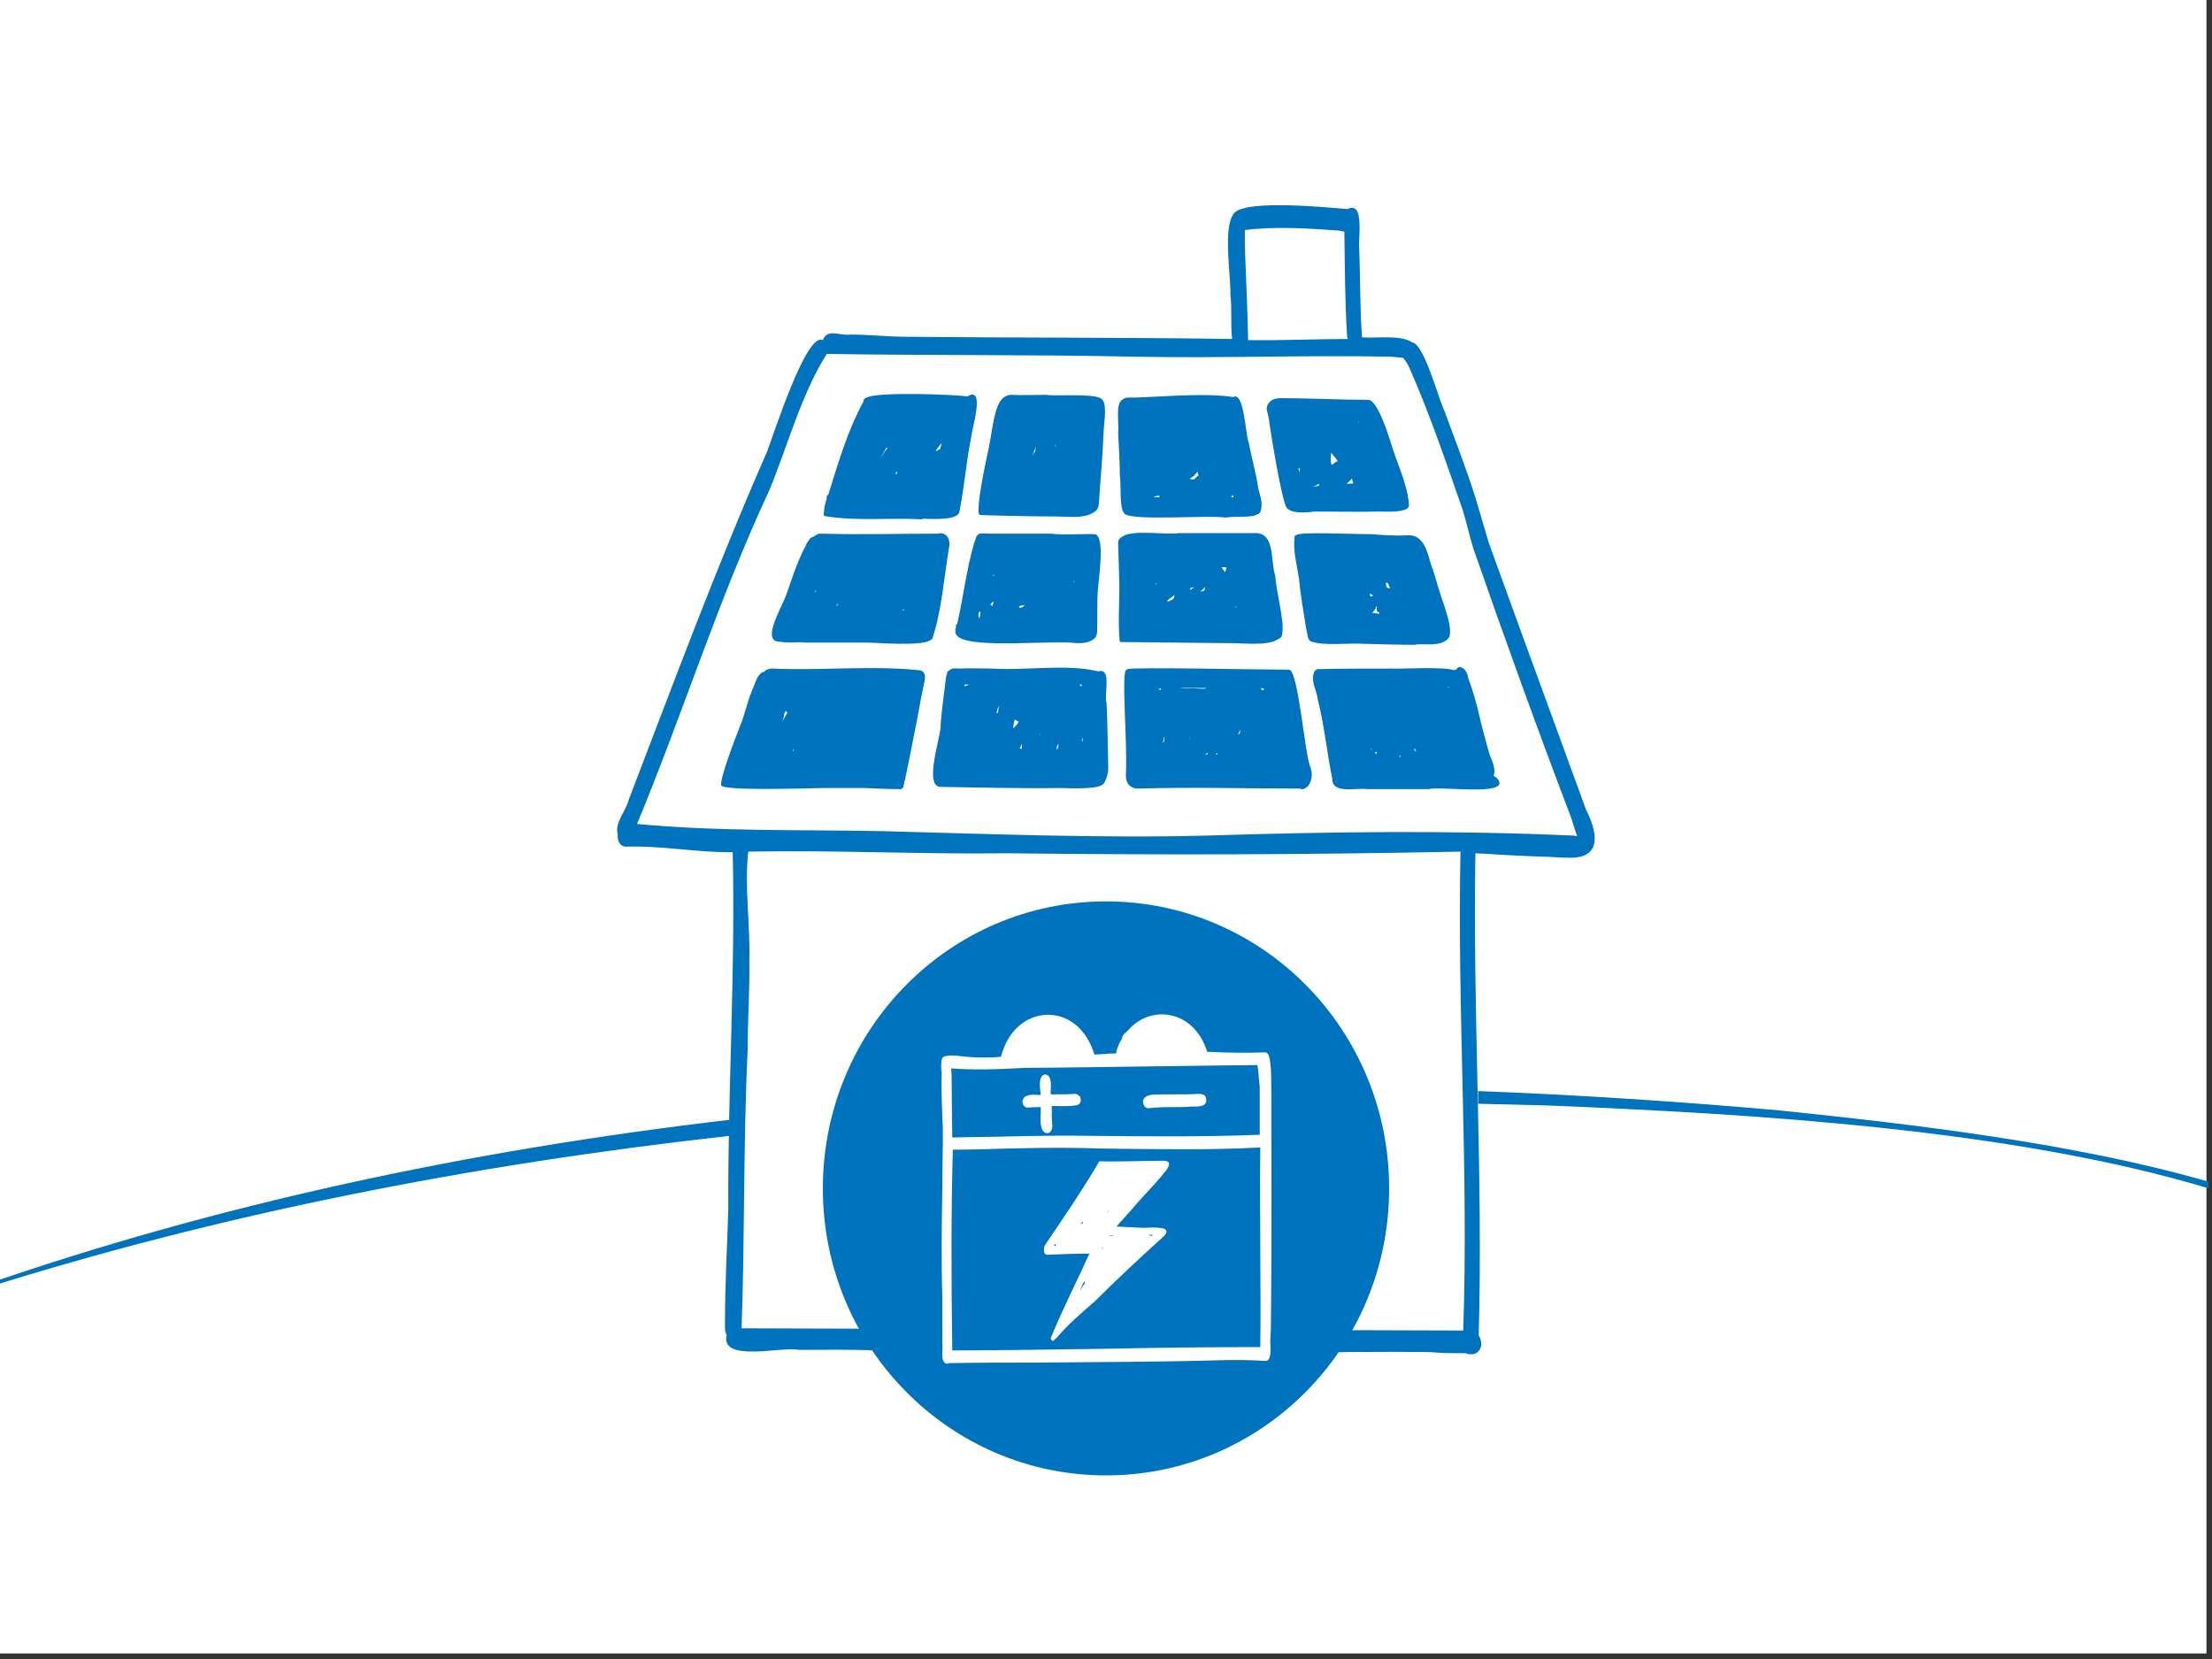 <?xml version="1.0" encoding="utf-8"?>
<!-- Generator: Adobe Illustrator 25.1.0, SVG Export Plug-In . SVG Version: 6.00 Build 0)  -->
<svg version="1.1" id="Ebene_1" xmlns="http://www.w3.org/2000/svg" xmlns:xlink="http://www.w3.org/1999/xlink" x="0px" y="0px"
	 viewBox="0 0 400 300" style="enable-background:new 0 0 400 300;" xml:space="preserve">
<rect x="0" y="0" width="400" height="300" fill="#333333" stroke="none"/>
<style type="text/css">
	.st0{fill:#FFFFFF;}
	.st1{fill:#0073BE;}
</style>
<g id="Bg">
	<g id="bg_1_">
		<rect x="-1" y="-1" class="st0" width="400" height="300"/>
	</g>
</g>
<g id="Ebene_1_1_">
	<g>
		<g>
			<path class="st1" d="M271,141.1c-0.2-0.3-0.5-0.6-0.9-0.8c0.5-1.6-0.5-2.9-0.9-4.4c-0.6-2.2-1.2-4.3-1.7-6.5
				c-0.5-2.3-1.2-4.6-2-6.8c-0.1-0.8-0.6-1.7-1.1-1.8c-0.3-0.3-0.7-0.3-1.1,0.3c-0.1,0-0.3,0-0.4,0.1c-1.7-0.7-10-0.2-11.1-0.3
				c-4.5,0-9,0-13.7,0.1c0,0.1-0.1,0.1-0.1,0.2c-0.1,0-0.1,0-0.2,0c-1,1.8,0.3,3.5,0.5,5.3c1.2,4.7,1.6,9.4,2.6,14.2
				c-0.1,3,4.3,1.7,6.3,2h11.2C260.3,142.1,272.7,144,271,141.1z M262.1,124.2c-0.1,0-0.2,0.1-0.2,0.2l0,0c0-0.1,0-0.2-0.1-0.3
				C261.9,124.2,262,124.2,262.1,124.2C262.1,124.2,262.1,124.2,262.1,124.2z M256,135.9c-0.1-0.2-0.3-0.3-0.3-0.5h0.1
				c0.1,0.1,0.2,0.2,0.3,0.3C256,135.7,256,135.8,256,135.9z M253.4,136.9c-0.2,0-0.3-0.1-0.4-0.1c0.1-0.1,0.1-0.1,0.2-0.2
				C253.2,136.8,253.3,136.9,253.4,136.9z M251.1,136.4C251,136.4,251,136.4,251.1,136.4C251,136.4,251,136.4,251.1,136.4
				L251.1,136.4z M249,136.3c-0.1,0-0.1,0-0.2,0c-0.1-0.1-0.2-0.1-0.2-0.2c0.1,0,0.2-0.1,0.3-0.2C248.9,136.2,249,136.3,249,136.3z
				 M248.1,135.7c-0.1-0.1-0.1-0.2-0.2-0.2c0-0.1,0.1-0.1,0.1-0.2C248,135.5,248.1,135.6,248.1,135.7z"/>
			<path class="st1" d="M237.2,139.7c-0.1-0.3-0.1-0.6-0.2-0.9l0,0c-1-1.7-2.2-17.7-3.9-17.7c-5.7,0-28.2-0.5-29.2-0.1
				c-0.1,0-0.1,0.1-0.1,0.1c-0.1,0-0.1,0-0.1,0c-1,0.4,0.2,12.7-0.1,19.1c0,0-0.2,2.5,2.4,2.4c9.7-0.3,19.3,0,29.1,0
				c0.4,0.2,0.8,0.1,1.1-0.2C236.9,142.1,237.3,140.6,237.2,139.7z M226.3,124.5L226.3,124.5c-0.1,0-0.2,0-0.3,0
				C226.1,124.5,226.2,124.5,226.3,124.5z M224.9,129.1L224.9,129.1L224.9,129.1C224.8,129.1,224.9,129.1,224.9,129.1z M224.3,131.9
				c0,0.1-0.1,0.1-0.1,0.2C224.3,132,224.3,132,224.3,131.9L224.3,131.9z M224.3,131.9c0,0.3-0.1,0.4-0.1,0.7
				c-0.1,0.1-0.2,0.2-0.3,0.2C224,132.5,224.1,132.3,224.3,131.9z M220.2,136.4c-0.1,0-0.2,0-0.3,0c0-0.1,0.1-0.2,0.1-0.3
				C220.1,136.3,220.2,136.3,220.2,136.4z M219.4,133.9L219.4,133.9c-0.1-0.1,0-0.2,0-0.3l0,0C219.3,133.8,219.4,133.9,219.4,133.9z
				 M216.5,124.5c-1-0.1-2.2,0.1-3.1-0.1c1.6,0,3.1,0,4.7,0c0,0,0,0.1-0.1,0.1C217.5,124.6,217.1,124.5,216.5,124.5z M217.1,131.6
				c0,0.1,0,0.2,0,0.3C217.1,131.7,217.1,131.6,217.1,131.6C217.1,131.6,217.1,131.6,217.1,131.6z M215.2,133.4L215.2,133.4
				c0,0.1-0.1,0.2-0.1,0.3c0,0,0,0,0-0.1S215.2,133.4,215.2,133.4z M218.4,136.1c0,0.1,0,0.2-0.1,0.3c-0.2,0-0.3,0-0.4,0
				C218.1,136.3,218.3,136.2,218.4,136.1z M228.6,124.5c-0.1,0.1-0.1,0.3-0.2,0.3c-0.1,0-0.2-0.1-0.3-0.1c0-0.1,0-0.2-0.1-0.3
				C228.3,124.5,228.5,124.5,228.6,124.5z M210.6,133.1c0,0.3-0.1,0.7-0.1,1c-0.1,0.1-0.2,0.2-0.2,0.2
				C210.4,133.9,210.4,133.5,210.6,133.1C210.5,133.1,210.6,133.1,210.6,133.1z M210,124.5c-0.1,0.1-0.1,0.2-0.2,0.3h-0.1
				c0-0.1-0.1-0.2-0.1-0.3C209.7,124.5,209.8,124.5,210,124.5z"/>
			<path class="st1" d="M200.4,139.1c0-0.3,0-0.4,0-0.7h-0.3l0,0h0.3c-0.1-3.7-0.1-7.5-0.3-11.3c-0.5-1.5,1-6.4-1.5-5.7
				c-5.9-1.4-13-0.1-19.1-0.5c-1.3,0-4.6-0.1-5.9,0c-0.6,0-1.4-0.2-1.9,0.3c-0.2,0.1-0.3,0.2-0.4,0.3c0,0.3-0.1,0.5-0.2,0.8
				c0,0.1-0.9,6.6-1,8.8c0.2,1.6-3.2,11.2,0,11.2c7.3,0.1,14.6,0.3,21.9,0.2c0.8,0,5.7,0.3,7.2-0.5c0.2-0.1,0.3-0.2,0.4-0.3
				C200.1,140.9,200.4,139.8,200.4,139.1z M195.8,134c-0.1,0-0.1,0-0.2,0c0-0.1,0.1-0.2,0.1-0.3s0-0.2,0.1-0.3
				C195.8,133.6,195.8,133.8,195.8,134z M195.6,123.8c0,0.1,0,0.2,0,0.3c-0.1,0-0.3-0.1-0.3-0.2c0-0.1-0.1-0.1-0.1-0.2
				C195.2,123.8,195.4,123.8,195.6,123.8z M191.4,134.5c0,0.3,0,0.8-0.3,1.1c0-0.2,0-0.4,0-0.6C191.2,134.9,191.2,134.7,191.4,134.5
				z M188.3,137.6L188.3,137.6C188.3,137.6,188.3,137.6,188.3,137.6C188.3,137.6,188.3,137.6,188.3,137.6z M188.1,132.6
				c0,0.1,0,0.2-0.1,0.3C188,132.9,188,132.8,188.1,132.6C188,132.7,188,132.7,188.1,132.6z M184.8,134.6c0,0.3,0,0.5,0,0.8
				c-0.2,0-0.3,0-0.4-0.1c0.1-0.2,0.2-0.4,0.3-0.7C184.7,134.7,184.8,134.6,184.8,134.6z M184.2,130.5c-0.2,0.5-0.6,0.9-1,1.2
				c0.1-0.5,0.1-1.1,0.3-1.6C183.6,130.2,183.9,130.3,184.2,130.5z M180.6,127.6c0,0.4-0.1,0.8-0.1,1.2c-0.1,0.1-0.2,0.2-0.3,0.2
				C180.3,128.5,180.4,128.1,180.6,127.6C180.5,127.6,180.6,127.6,180.6,127.6z M177,130.9c0,0.1-0.1,0.2-0.1,0.3
				C176.9,131.1,177,131,177,130.9z M174.4,123.8c0.3,0,0.6,0,0.9,0c-0.3,0.1-0.6,0.2-0.9,0.3C174.4,124,174.4,123.9,174.4,123.8z"
				/>
			<path class="st1" d="M166.2,121.2c-8.7-0.9-17.7,0.1-26.5-0.3c-0.4,0-0.9,0.1-1.2,0.3c-0.1,0.1-0.3,0.2-0.3,0.3H138
				c-0.3,0.1-0.6,0.4-0.9,0.8c-0.3,0.5-0.5,1-0.7,1.6c-1.1,2.3-1.8,5.6-2.5,7.2c-1.2,3-3.7,9.7-3.5,10.9c0.2,1,13.7,0.6,18.7,0.5
				c2.4,0,4.9,0,7.3,0c2.3,0.1,4.5,0.2,6.7,0.2c0,0,0-0.1,0-0.2c0.1,0,0.2,0,0.2,0c0.2-0.6,1.8-8.5,2.6-12.7
				c0.4-2.3,0.8-4.4,1.3-6.7C167.6,121.2,166.2,121.2,166.2,121.2z M151.5,126.7C151.5,126.7,151.4,126.8,151.5,126.7
				C151.4,126.8,151.4,126.7,151.5,126.7C151.4,126.7,151.4,126.7,151.5,126.7z M143.5,135.2c0,0.1,0,0.2,0,0.2c0,0.2,0,0.3,0,0.4
				c-0.1,0-0.1,0-0.2,0C143.5,135.6,143.5,135.5,143.5,135.2C143.5,135.4,143.5,135.3,143.5,135.2z M142.4,128.9
				c-0.3,0.4-0.6,1-0.9,1.5c0.1-0.4,0.3-0.8,0.3-1.2c0.1-0.2,0.1-0.4,0.2-0.6C142.2,128.6,142.2,128.7,142.4,128.9
				C142.3,128.8,142.3,128.9,142.4,128.9z"/>
			<path class="st1" d="M261.3,109.9c-0.9-2.5-1.5-4.6-2.2-7c-0.8-1.4-1-6.2-4.4-6.1c-2.3,0.1-4.3,0-6.6-0.2
				c-3.7,0-13.5-0.5-13.7,0.2c-0.2,0-0.3,0.1-0.3,0.2c-0.3,2.8,0.4,4.9,0.8,7.7c0.3,3,0.8,5.9,1.3,9c0.2,0.6,0.2,2.1,0.9,2.3
				c2.3,0.8,6.2,0.3,8.9,0.4c3.3,0.1,6.7,0.2,9.9,0.2c0.7-0.3,3.8,0.3,5.3-0.6c0.5-0.3,1-0.7,1-1.4
				C262.3,112.8,261.7,111.4,261.3,109.9z M251.3,106.2c0,0.1,0,0.1,0,0.2c-0.2,0-0.4-0.1-0.6-0.2c0-0.3-0.1-0.6-0.1-0.9
				c0.1,0.1,0.2,0.1,0.3,0.1C251.1,105.6,251.2,105.9,251.3,106.2z M248.5,110.4c0.2-0.3,0.3-0.4,0.3-0.7c0.1,0,0.2,0,0.2,0
				c-0.1,0.4-0.1,1.1,0.4,1c0,0.1,0,0.3,0,0.3c-0.4-0.1-0.9-0.1-1.3-0.2C248.3,110.7,248.4,110.5,248.5,110.4z M247.8,107.9
				c0-0.2-0.1-0.4-0.1-0.6c0.3,0.2,0.4,0.3,0.7,0.4C248.2,107.8,247.9,107.8,247.8,107.9z"/>
			<path class="st1" d="M231.8,111.8c-0.3-2.6-1-5.1-1.2-7.7c-0.9-2.6,0.1-7.9-3.8-7.7c-3.9,0-9.8,0-13.7,0
				c-1.9,0.4-8.1-0.7-10.1,0.6c-0.5,0.3-0.8,0.6-0.8,1.1v0.6c0.1,2.2,0.1,3.8,0.2,6.2c0.1,3.7-0.3,7.6,0.1,11.2
				c0.5,0,19.5,0.2,19.5,0.2c2.1-0.1,6.9,0.6,8.9-0.6c0.3-0.2,0.6-0.3,0.8-0.5C232,114.7,232,112.8,231.8,111.8z M223.6,109.6
				c0,0.1-0.1,0.2-0.1,0.3c0-0.1-0.1-0.1-0.1-0.2C223.5,109.7,223.6,109.7,223.6,109.6z M221.8,102.6c-0.1,0.3-0.2,0.6-0.2,0.9
				c-0.3-0.3-0.5-0.6-0.7-0.9C221.1,102.5,221.4,102.6,221.8,102.6z M209,105.5c0.1,0,0.1,0,0.2,0c-0.1,0.1-0.1,0.1-0.2,0.2
				C209,105.5,209,105.5,209,105.5z M211.1,108.8c0-0.1,0-0.2,0.1-0.3c0.4-0.3,0.8-0.6,1.2-0.9c-0.1,0.3-0.1,0.5-0.2,0.7
				C211.8,108.5,211.5,108.7,211.1,108.8z M215.2,106.7c0-0.2,0.1-0.3,0.1-0.4c0.3,0,0.4-0.1,0.7-0.1
				C215.8,106.3,215.5,106.5,215.2,106.7z M217.9,106.1c0,0.3-0.1,0.5-0.1,0.7c-0.3,0.1-0.5,0.1-0.8,0.2
				C217.4,106.7,217.7,106.4,217.9,106.1z"/>
			<path class="st1" d="M197.9,96.6c-2.3-0.1-5.5,0.2-8-0.1c-3.7,0-7.5,0-11.2,0c0,0-1-0.1-1.5,0c-0.2,0-0.3,0.1-0.3,0.2
				c-0.5,0.2-0.4,0.8-0.7,1.4l0,0c-0.1,0.1-0.1,0.2-0.1,0.3c-1.3,4.4-1.9,9.6-3,14.4c-0.3,0.2-0.3,0.4-0.2,0.6
				c-0.1,0.2-0.1,0.3-0.1,0.5c-1,3.7,14.3,2,20.7,2.3c0.9,0.1,2.8,0.3,3.9-0.4c0.6-0.3,1-0.8,1-1.7c0.1-2.8-0.1-5.5,0.2-8.1
				C198.7,104.3,199.9,96.7,197.9,96.6z M194.3,104.9c0,0.1,0,0.2,0,0.3c-0.1,0-0.1,0.1-0.2,0.1C194.2,105.2,194.3,105,194.3,104.9z
				 M185.3,109.4c-0.2,0.2-0.3,0.3-0.4,0.4c-0.2,0-0.3,0.1-0.6,0.1c0-0.1,0-0.2,0-0.3C184.6,109.5,185,109.5,185.3,109.4z
				 M181.3,105.3c-0.2,0.3-0.3,0.5-0.4,0.8l0,0c0.1-0.2,0.2-0.3,0.3-0.6C181.1,105.5,181.2,105.4,181.3,105.3z M179.6,104.1
				c0-0.1,0-0.1,0.1-0.2c0,0,0,0,0.1,0.1C179.7,104.1,179.7,104.1,179.6,104.1z M179.7,108.8c-0.1,0.3-0.2,0.5-0.2,0.8
				c-0.2-0.1-0.3-0.2-0.4-0.3C179.3,109,179.6,108.8,179.7,108.8C179.6,108.7,179.6,108.7,179.7,108.8
				C179.7,108.7,179.7,108.7,179.7,108.8z M177.3,110.7c0,0.3-0.1,0.5-0.1,0.8c-0.1,0.1-0.1,0.2-0.2,0.3c-0.1-0.4-0.1-0.9,0.1-1.2
				C177.2,110.5,177.2,110.6,177.3,110.7z"/>
			<path class="st1" d="M169.6,96.5c-6.8,0-13.8,0.2-21.3,0c-0.3,0-0.5,0.1-0.8,0.3c-0.2,0.1-0.3,0.2-0.5,0.3
				c-0.1,0-0.2,0.1-0.3,0.1c-0.4,0.3-0.6,0.8-0.9,1.2c0,0.1-0.1,0.2-0.1,0.3c-1.7,3-3.2,8.2-3.7,9.3c-0.7,1.9-4.1,7.6-1.4,8
				c2.5,0.4,3.8,0,5,0.2c3.7,0,7.4,0,11,0c2,0,9.8,0.7,11.6-0.4c0.2-0.1,0.3-0.2,0.4-0.3c1.7-5.2,2.1-11,3-16.4
				C172,97.4,171,96.1,169.6,96.5z M163.6,109.8c-0.1,0.2-0.1,0.3-0.2,0.6c-0.1,0-0.1-0.1-0.2-0.1
				C163.5,110.2,163.6,110,163.6,109.8z M159.6,106.1c-0.1,0.1-0.2,0.2-0.3,0.3C159.4,106.3,159.5,106.2,159.6,106.1L159.6,106.1z
				 M151.5,109.1c0,0.2-0.1,0.3-0.1,0.5c0,0-0.1,0-0.1-0.1C151.2,109.5,151.4,109.3,151.5,109.1z M147.6,106.8
				c-0.1,0.2-0.2,0.3-0.3,0.3c0.1-0.2,0.2-0.3,0.3-0.5C147.5,106.8,147.5,106.8,147.6,106.8z"/>
			<path class="st1" d="M254.8,91.3c-0.3-3.6-1.9-6.9-3-10.3c-0.5-1.6-2.6-8.7-4.4-8.7c-5.1,0-10.5-0.3-15.7-0.3
				c-0.7,0-1.2,0.1-1.6,0.3c-0.3,0.2-0.6,0.4-0.8,0.8c-0.3,0.4-0.3,1-0.1,1.5c0.2,0.7,0.3,1.5,0.4,2.2c0.3,2.3,2,12.4,2.9,14.7
				c0.6,1.5,3.7,1.2,5.2,1c3.6,0,8.1,0.1,11.7,0c0.8,0,3.9,0.2,5-0.5C254.6,91.9,254.8,91.6,254.8,91.3z M249,88.8h-0.3
				C248.8,88.8,248.8,88.8,249,88.8C248.9,88.8,248.9,88.8,249,88.8z M248.4,88.8L248.4,88.8L248.4,88.8L248.4,88.8z M245.8,76.4
				C245.8,76.5,245.8,76.5,245.8,76.4c-0.1,0-0.1-0.1-0.1-0.2c0,0,0,0,0.1,0C245.7,76.3,245.8,76.4,245.8,76.4z M244.7,87.4
				c-0.3,0-0.8,0.1-1.2,0.1c0.3-0.3,0.7-0.6,1-1C244.5,86.8,244.6,87.1,244.7,87.4z M240.8,84.1c-0.2-0.7-0.2-1.5-0.1-2.2
				c0.4,0.4,0.9,1,1.2,1.5C241.5,83.5,241.2,83.8,240.8,84.1z M238.6,87.8c-0.3,0.1-0.8,0.2-1.1,0.2c0.3-0.1,0.7-0.3,0.9-0.5
				C238.5,87.5,238.5,87.7,238.6,87.8z M234.8,84.7c0.1,0,0.3,0,0.3,0c-0.1,0.3-0.2,0.6-0.2,1C234.9,85.4,234.9,85.1,234.8,84.7z"/>
			<path class="st1" d="M227.5,88.1c-0.4-2.7-1.2-5.4-1.7-8.1c-0.6-1.4-0.8-9.3-2.8-8.2c-5.6-0.9-15.8,0.2-19.1,0.1
				c-0.3,0-0.6,0.1-0.8,0.3c-1.5,0.6-0.7,4.2-0.9,6.1c0.1,2.4,0.3,5,0.3,7.5c0.3,2.1-0.2,6.5,1,7.2c2,1.2,14.8,0.1,18.2,0.6
				c0.9-0.3,4.7,0.1,5.7-0.6c0.3-0.1,0.4-0.3,0.5-0.4C228.5,91,227.8,89.6,227.5,88.1z M223.1,89.9c-0.1,0-0.4,0-0.5,0
				c0.2-0.2,0.3-0.3,0.3-0.5v0.1L223.1,89.9z M219.8,83.7C219.8,83.7,219.7,83.7,219.8,83.7c-0.1,0,0-0.1,0-0.3
				C219.8,83.5,219.8,83.6,219.8,83.7z M216.7,86c-0.3,0.2-0.5,0.4-0.8,0.7c-0.3,0-0.4,0-0.7-0.1c0,0,0,0,0-0.1
				c0.5-0.2,1-0.7,1.3-1.2C216.6,85.6,216.7,85.8,216.7,86z M209.7,89.9h-0.3c-0.3,0-0.6,0-0.9,0c0.3-0.1,0.6-0.2,1-0.3
				C209.6,89.7,209.7,89.8,209.7,89.9z"/>
			<path class="st1" d="M199,72c-1.8-0.9-8.1-0.3-9.8-0.6c-1.7,0-4.8,0.1-6.4,0c-0.3,0-0.7,0.1-1,0.3c-2,0.9-2.3,6-3,9.3
				c-0.5,2.3-2.4,11-1.7,12.1c0.3,0.1,10.1,0.3,14.3,0.3c1.3,0,4.5,0.4,6.1-0.6c0.7-0.3,1.1-0.8,1.2-1.6c0.3-4.7,0.7-8.6,0.9-13.7
				C199.7,76,200.3,72.6,199,72z M190.9,80.5c-0.1,0.3-0.3,0.5-0.3,0.8c0.1-0.3,0.2-0.5,0.2-0.8C190.7,80.5,190.8,80.5,190.9,80.5z
				 M187.3,80.7c0,0.3-0.1,0.6-0.1,0.9c-0.2,0.3-0.4,0.5-0.6,0.8C186.9,81.9,187.1,81.4,187.3,80.7z"/>
			<path class="st1" d="M174.9,71.7c-1.2-0.3-16.7-1-18.4,0.3c-0.3,0.2-0.4,0.3-0.3,0.5c-2.9,5.3-4.6,11.1-6.4,16.9
				c-0.3,0.2-0.4,0.5-0.3,0.8c-0.1,0.3-0.2,0.6-0.3,1c-0.1,0.3-0.3,1.8-0.2,2.1c5.9,1,11.4,0.3,17.5,0.6l0.6-0.1
				c2.3,0.1,6.2,0.2,6.4-1.3c0.9-4.5,1.2-8.9,2.1-13.3C175.7,77.6,178.3,69.6,174.9,71.7z M170.3,80.1c-0.1,0.3-0.2,0.8-0.3,1.1
				c-0.3,0.1-0.5,0.3-0.8,0.4C169.4,81.1,169.9,80.6,170.3,80.1z M162.2,85.7c-0.1,0-0.3,0-0.3,0c0.1-0.2,0.2-0.3,0.3-0.5
				C162.2,85.4,162.2,85.5,162.2,85.7z M160.5,81c-0.5,0.6-0.9,1.2-1.2,1.8c0.2-0.6,0.6-1.1,0.9-1.7c0-0.1,0.1-0.2,0.1-0.2
				C160.2,81,160.4,81,160.5,81z"/>
		</g>
		<path class="st1" d="M286.8,146.4c-0.3-0.9-11.8-32.2-17.6-48.3l0,0c-0.8-2.6-1.5-5.2-2.3-7.8l0,0c-1.6-5.2-3.8-10.8-5.7-16
			c-1.1-2.2-3.7-12.3-5.9-12.4c-1.9-1.4-6.7-0.7-9-0.9c-0.4-5.3-0.3-10.6-0.5-15.9c-0.3-1.4,1.1-8.9-2.1-7.3
			c-3.9-0.3-17.8-1.7-20.4,0.6c-2.3,2.3-0.7,11.3-0.8,14.9l0,0c0.3,2.5,0,5.3,0.3,8c-19.6-0.3-39.3-0.2-58.9-0.4
			c-3.2,0-6.8-0.4-10.1-0.4c-1.8,0.3-4.2-1.2-5,1c-3-1.6-9,17.4-10.1,20.2c-9.1,20.7-16.9,41.8-25,62.9c-0.5,2.1-2.6,4.1-2,6.3
			c-0.1,1,0.3,2.3,1.7,2.2c6.4-0.2,12.8,1.1,19.1,1c0.5,21.7-0.9,42.8-0.8,64.5c-0.2,6.7-0.6,13.7-0.6,20.4c0,0.7-0.1,1.8,0.3,2.4
			c-1.2,5.1,10.2,2,13,2.7c4.3,0,9.4-0.1,13.7,0.1c24.1,0.3,48.3,0.6,72.4,0.5c8.7-0.2,19.4-0.3,28.1-0.2c2.1,0.2,4.2,0.2,6.4,0.2
			c2.3,0.9,3.6-1.3,2.4-3.2c0.8-29.1-1.1-58.1-0.6-87.2c2.4,0.1,4.8,0.3,7.1,0.4l4.6,0.2c1.7,0,3.4,0.2,5.1,0.2
			C291.8,155.4,287,146.9,286.8,146.4z M225.1,41.6c5.6-0.7,11.4-0.3,17.1,0.1l0,0c0.3,0.1,0.6,0.1,0.9,0.2
			c0.1,6.3,0.1,12.6,0.5,18.9l0,0l0.1,0.5c-6,0-12,0.3-18,0.2c-0.1-4.9-0.3-9.7-0.5-14.5C225.1,45,225.1,43.2,225.1,41.6z
			 M198,240.7h-1.1c-12.1-0.3-24.2-0.3-36.3-0.4 M134.1,240.2c0.6-16.4,0.3-33.8,1.1-50.3c0-5.5,0.4-10.8,0.3-16.2
			c0.2-6.5-0.9-13.1-0.2-19.7c15.6-0.3,31.1,0.5,46.6,0.3c27.6,0.3,52.2,0.3,82.2-0.3v0.2c-0.6,28.9,1.5,57.4,0.5,86.4 M284.5,151.1
			c-22.5-1-43.8-0.7-66.4,0c-19,0.5-39.3-0.3-58.4-0.8c-14.8-0.3-29.7,0.1-44.5-1.3c8.3-20,14.7-40.6,23.9-60.3
			c3.4-8.2,5.7-17.2,10.4-24.7c18.7,0.3,37.1,0.1,55.6,0.5c15.9,0.3,30.5-0.3,46.4,0l2.2,0.2c0,0,0.7,0.7,1.2,1.9
			c3.7,8.4,6.6,17,9.6,25.6l0,0c0.7,2.3,1.2,4.6,1.9,6.9l0,0c5.7,16.4,11.6,32.7,17.8,49l0,0c0.4,1.4,1,3.1,1,3.1L284.5,151.1z"/>
	</g>
	<g>
		<path class="st1" d="M200,266.8c28.3,0,51.2-23.2,51.2-51.9S228.3,163,200,163s-51.2,23.2-51.2,51.9S171.7,266.8,200,266.8"/>
		<g>
			<g>
				<path class="st0" d="M229.8,240.9L229.8,240.9c0.2-13.3,0.1-40.2,0.1-42.8l0,0c0-0.1,0-0.3,0-0.8c0-4.4-0.2-6.3-0.7-6.8
					c-0.2-0.2-0.3-0.2-0.5-0.2c-3,0.1-6.3,0.1-10.4-0.1c-1.1-3.6-3.6-6-6.6-6.6c-2.8-0.6-5.7,0.4-7.7,2.7c-0.1,0.1-0.2,0.1-0.2,0.2
					l-0.1,0.1c-0.3,0.2-0.4,0.4-0.6,0.6c-0.1,0.2-0.2,0.3-0.2,0.6c-0.5,0.8-0.9,1.7-1.1,2.7c-0.6,0-1.3,0-1.9,0.1
					c-0.7,0-1.4,0.1-2,0.1c-1.3-4.4-4.5-7.2-8.4-7.2c-0.1,0-0.1,0-0.1,0c-4,0.1-7.2,3-8.4,7.6c-2.3,0.2-5,0.2-8-0.2
					c-1.4-0.1-2.1,0-2.5,0.3c-0.3,0.3-0.3,1-0.3,1.7c0,0.3,0,0.6,0.1,1c-0.1,2.6,0,5.3,0.1,7.9c0,0.9,0.1,1.7,0.1,2.6
					c0,3.4-0.1,6.8-0.1,10.2c-0.1,6.6-0.2,13.4,0,20.1c0,1.9,0,3.7,0,5.7v2.7v0.1c0.1,0.2,0,0.6,0,1c0,0.9-0.1,1.7,0.4,2.2
					c0.1,0.1,0.3,0.2,0.4,0.2c0.1,0,0.3,0,0.3-0.1c5.2-0.1,10.4-0.1,15.6-0.1c10.6-0.1,21.6-0.1,32.5-0.4c3.1-0.1,6.2-0.1,9.3,0.1
					c0.2,0,0.4-0.1,0.5-0.3c0.4-0.5,0.4-1.7,0.3-3.3C229.8,241.7,229.7,241.1,229.8,240.9z M227.8,201.3c0,1.4,0,2.9,0,3.9
					c-10.1,0.4-20.2,0.3-30.5,0.2c-4.9-0.1-9.9,0-14.7,0.1c-3.4,0.1-6.9,0.1-10.4,0.2c0-2.1-0.1-5.7-0.1-8.6c0-1.7,0-3.1-0.1-3.9
					c3.9,0.3,8.1,0.2,13.4-0.1c5.6,0,16.3-0.2,25.6-0.3c7.7-0.1,14.3-0.2,16.4-0.2c0,0.3,0,0.4,0.1,0.7l0.2,2.3
					c0.1,0.7,0.1,1.3,0.1,1.4C227.8,197.2,227.8,199.4,227.8,201.3z M172.3,207.9c3.2,0,6.4-0.1,9.6-0.2c4.4-0.1,9.1-0.2,13.7-0.1
					l4.2,0.1c9.2,0.1,18.8,0.3,28.1-0.2c-0.1,6.2,0,12.4,0,18.5c0,5.7,0.1,11.7,0,17.6c-9.2,0-18.6,0.1-27.8,0.3
					c-9.1,0.1-18.6,0.3-27.9,0.3C172,230.3,172,218.8,172.3,207.9z"/>
				<path class="st0" d="M194.4,197.8L194.4,197.8L194.4,197.8c-1.2,0.1-2.4,0.1-3.6,0.1c-0.3,0-0.5,0-0.8,0c0-0.2,0-0.4,0-0.7
					c0.1-1.3,0.1-2.8-1-2.9H189h-0.1c-1,0.3-0.9,1.7-0.8,2.8c0,0.3,0.1,0.6,0.1,0.9c-0.2,0-0.4,0-0.6,0c-1-0.1-2.6-0.1-2.7,1.2
					c0,0.5,0.3,1.1,1,1.1c0.8-0.1,1.7-0.1,2.3-0.1c0,0.3,0,0.7,0,1c-0.1,1.7-0.1,3.4,1,3.7h0.1h0.1c0.3,0,0.4-0.1,0.6-0.3
					c0.2-0.3,0.3-0.6,0.3-1c-0.1-1-0.1-1.8-0.1-2.8c0-0.3,0-0.5,0-0.8h0.3c1.3,0,2.7,0.1,3.9-0.1c0.3,0,0.5-0.1,0.8-0.3
					c0.3-0.3,0.3-0.9,0.1-1.3C195,198,194.7,197.8,194.4,197.8z"/>
				<path class="st0" d="M217,197.8c-1.8,0.1-3.7,0.1-5.7,0.1c-0.2,0-0.6,0-1,0c-1.6,0-2.7,0-3.3,0.6c-0.2,0.2-0.3,0.4-0.3,0.7
					s0.1,0.6,0.3,0.9c0.2,0.2,0.3,0.3,0.7,0.3l0,0c1.6-0.2,3.1-0.2,4.7-0.2c1,0,2,0,3-0.1c0.2,0,0.3,0,0.5,0c0.8,0,1.7,0,2.1-0.6
					c0.2-0.3,0.2-0.8-0.1-1.4C217.6,198,217.3,197.8,217,197.8z"/>
			</g>
			<path class="st0" d="M209.3,222c-1.4-0.1-1.9,0.1-3.3,0l-4.1-0.2c0.2-0.3,3-3.3,3.7-4.2c1.5-1.7,3-3.2,4.5-5
				c0.4-0.6,1.4-1.4,1.3-2.3c-0.2-0.4-1-0.4-1-0.4c-3.8,0-7.7,0.2-11.6,0.1c-3,5.1-6.4,10.1-9.8,15.1c-0.3,0.5-0.4,1.7,0.3,1.8
				c2.5-0.1,5-0.2,7.7-0.2c-2.3,5.1-4.9,10.1-7,15.3c0.1,0.3,0.2,0.4,0.4,0.5c0.3-0.2,0.4-0.4,0.7-0.6c2-2.4,4.5-4.5,6.9-6.6
				c4-4,8.2-7.9,12.4-11.7l0,0c0.3-0.3,0.6-0.6,0.5-1.1C210.6,222.2,210.6,222.1,209.3,222z M196.1,231.7c0,0.1,0.1,0.2,0.1,0.3
				c-0.1,0.1-0.1,0.2-0.2,0.3c-0.3,0.3-0.5,0.8-0.7,1.2C195.5,232.8,195.7,232.3,196.1,231.7z M197.8,223c0-0.1,0.1-0.1,0.1-0.2
				L197.8,223L197.8,223C198,223,197.9,223,197.8,223z M198.3,225.6L198.3,225.6L198.3,225.6L198.3,225.6z M198.1,213.5
				c0,0.1-0.1,0.2-0.1,0.3l0,0l0,0C198,213.7,198.1,213.6,198.1,213.5L198.1,213.5z M196,220.8c-0.1,0.2-0.2,0.3-0.3,0.5
				c0,0,0,0-0.1,0s-0.1,0-0.2,0.1c0.1-0.2,0.3-0.3,0.3-0.4C195.9,221,196,220.9,196,220.8z M200.1,219.4L200.1,219.4
				c0.3-0.3,0.5-0.7,0.8-1c0.1-0.1,0.1-0.1,0.1-0.2c-0.2,0.2-0.3,0.4-0.4,0.6C200.4,219.1,200.3,219.3,200.1,219.4
				C200.2,219.4,200.1,219.4,200.1,219.4z M201.7,223.4c-0.3,0-0.4,0-0.7,0.1c-0.1,0-0.3,0-0.3,0c0-0.1,0-0.1,0-0.1
				C201,223.4,201.3,223.4,201.7,223.4z M201,212.9C201,212.8,201.1,212.8,201,212.9c0.1-0.1,0.1,0,0.2,0
				C201.2,212.9,201.2,212.9,201,212.9C201.1,212.9,201.1,212.9,201,212.9L201,212.9z M199.3,225.8c0-0.1,0.1-0.1,0.1-0.2h0.1
				C199.5,225.7,199.5,225.7,199.3,225.8c0.1,0.1,0,0.2,0,0.3C199.3,225.9,199.3,225.9,199.3,225.8
				C199.4,225.8,199.4,225.8,199.3,225.8z M208.5,223.3c-0.1,0.1-0.2,0.1-0.3,0.2l0,0c0,0,0,0-0.1,0c-0.1-0.1-0.3-0.2-0.4-0.2
				C208.1,223.3,208.4,223.3,208.5,223.3z M199.5,211.3L199.5,211.3c-0.2,0.2-0.2,0.2-0.3,0.3C199.4,211.5,199.5,211.3,199.5,211.3
				L199.5,211.3z M190.8,224.9L190.8,224.9c0,0.2,0.1,0.3,0.2,0.4c-0.2,0-0.3,0-0.4,0C190.6,225.2,190.7,225,190.8,224.9z"/>
		</g>
	</g>
</g>
<path class="st1" d="M-3.5,232.6v0.6c42.9-13.6,88.6-22.6,135.4-27.8c0-1,0-1.9,0-2.9C84.8,208,39,217.8-3.5,232.6z"/>
<path class="st1" d="M321.8,200.8c-18-1.6-36.2-2.8-54.5-3.5c0,0.8,0,1.6,0,2.3c4.2,0.1,8.4,0.2,12.5,0.3
	c36.5,1.5,83.8,4.2,119.6,15v-1.2C375.2,206.7,345.9,203.3,321.8,200.8z"/>
</svg>
